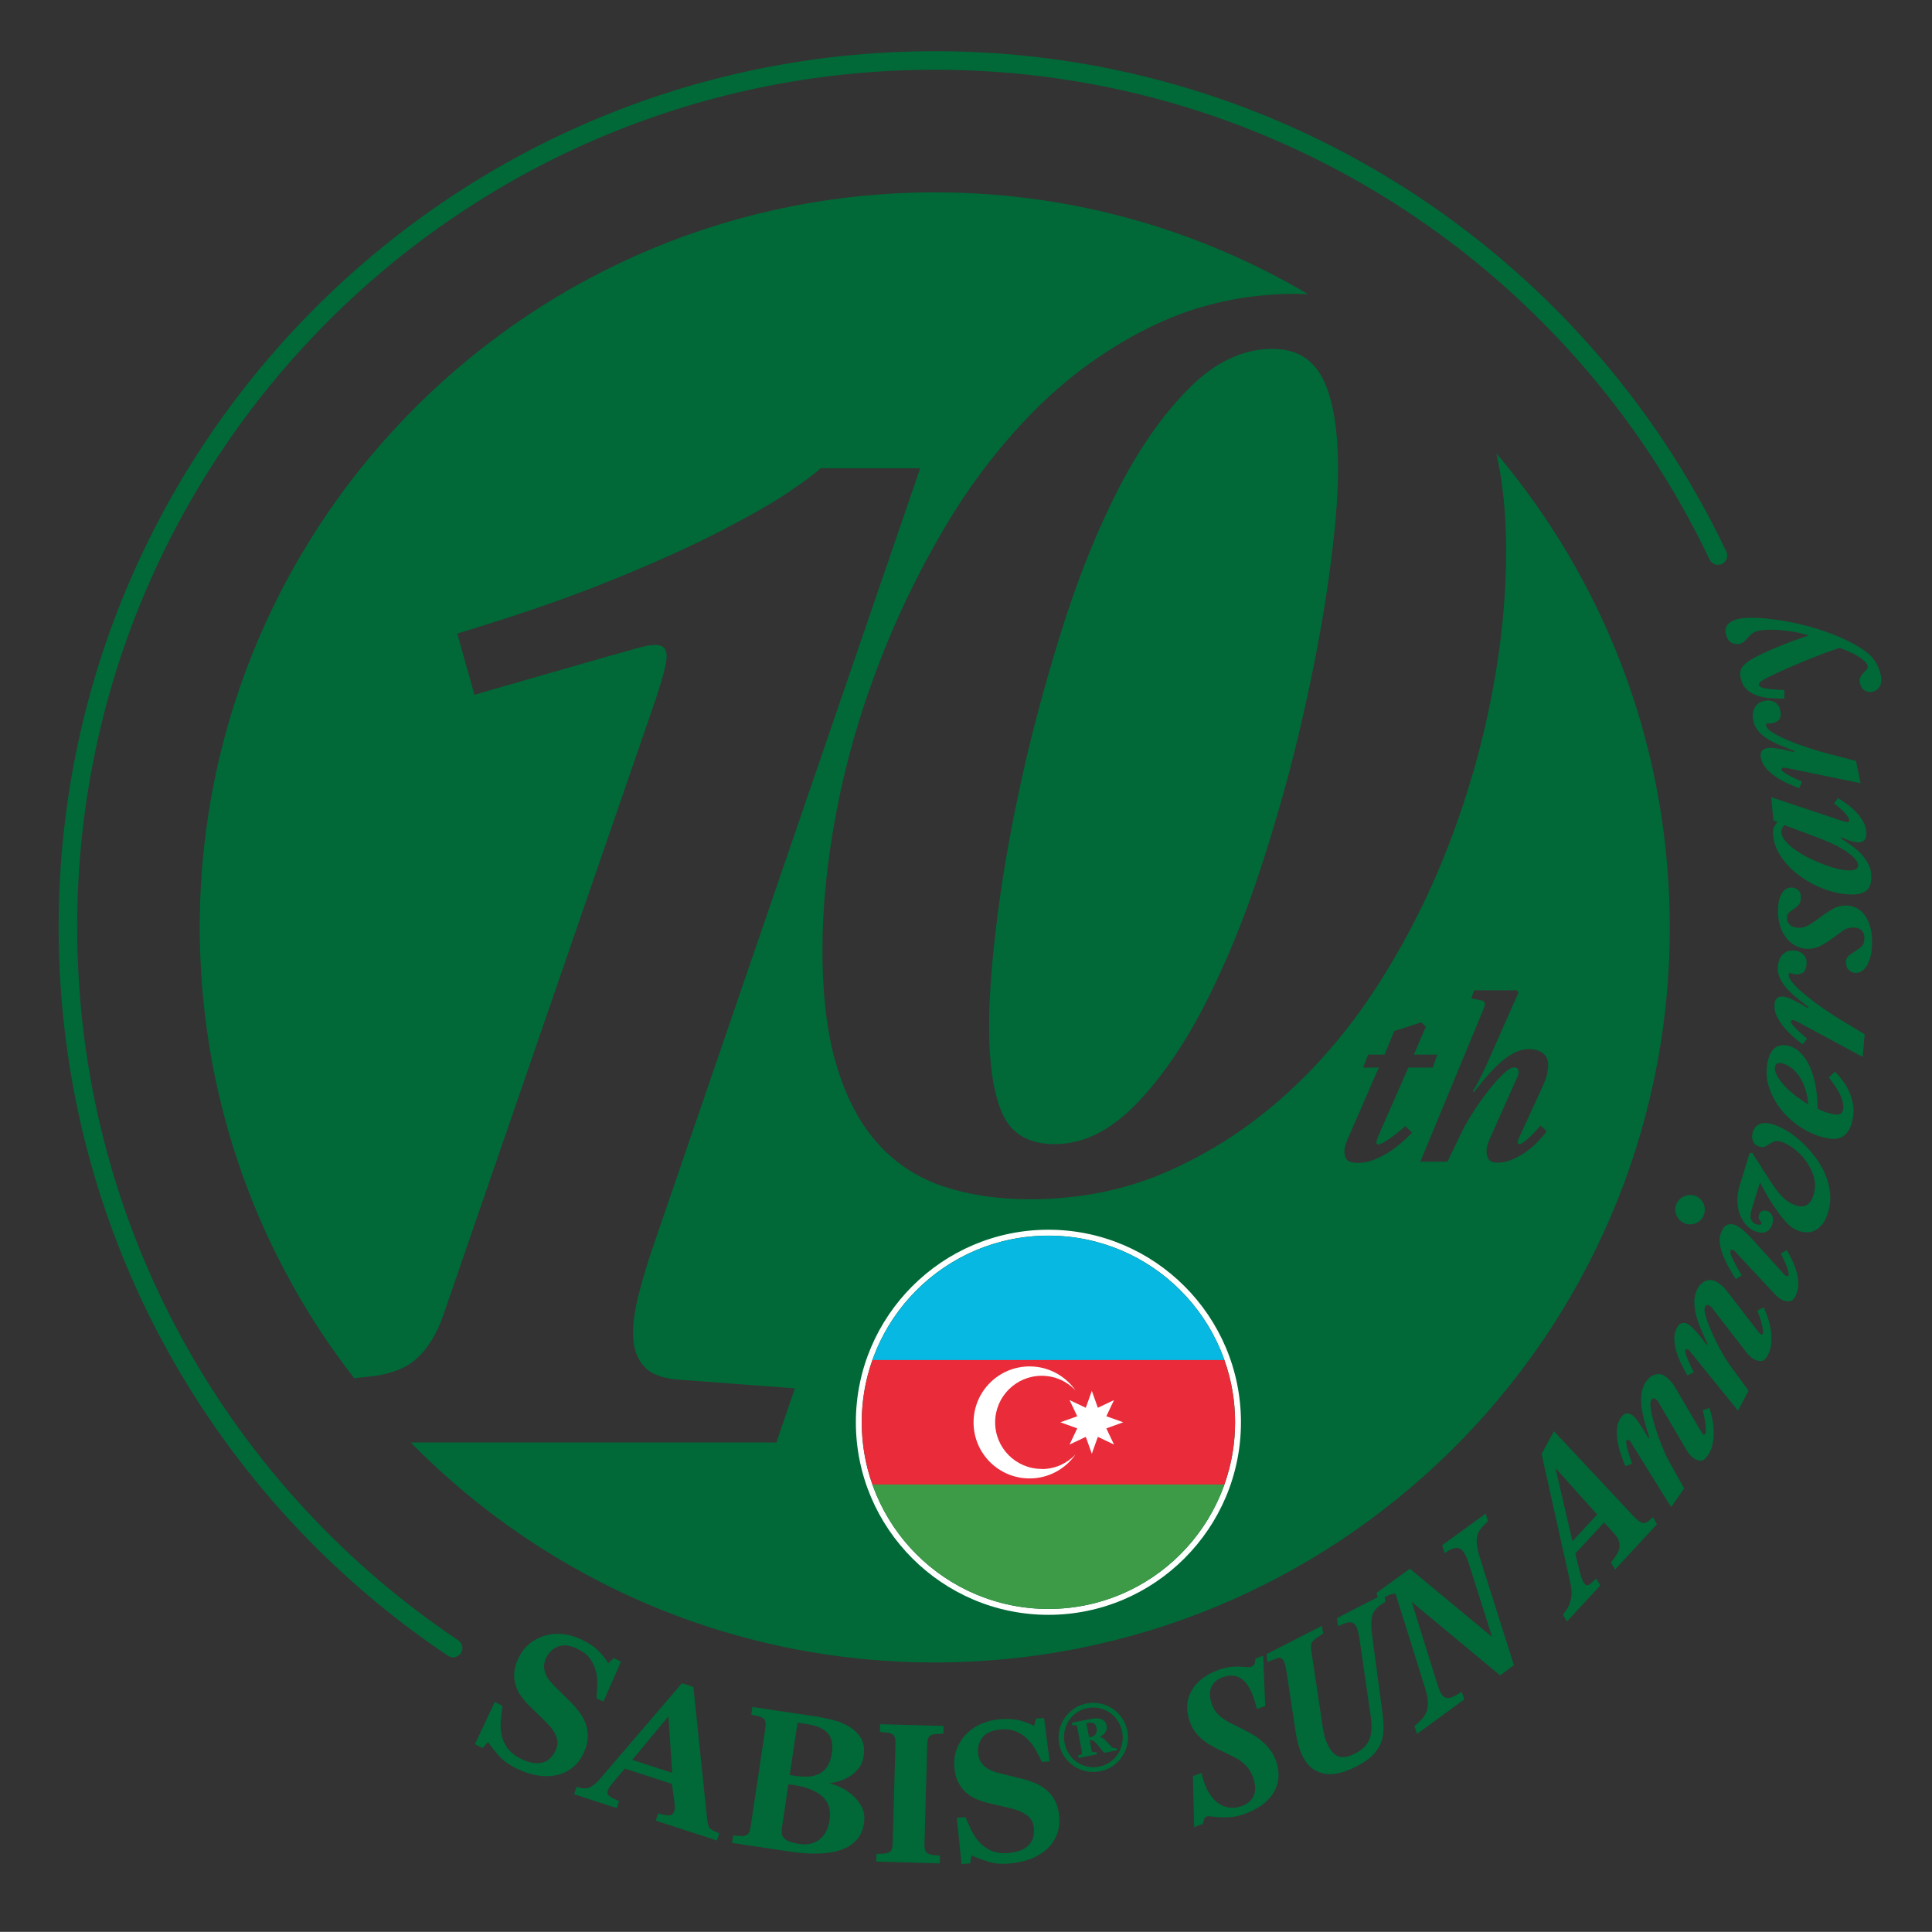 <?xml version="1.0" encoding="UTF-8"?>
<svg id="Layer_1" xmlns="http://www.w3.org/2000/svg" version="1.1" viewBox="0 0 282.15 282.13">
  <rect x="0" y="0" width="282.15" height="282.13" fill="#333333" stroke="none"/>
  <!-- Generator: Adobe Illustrator 29.0.1, SVG Export Plug-In . SVG Version: 2.1.0 Build 192)  -->
  <defs>
    <style>
      .st0 {
        fill: #fff;
      }

      .st1 {
        fill: none;
        stroke: #006937;
        stroke-linecap: round;
        stroke-linejoin: round;
        stroke-width: 2.71px;
      }

      .st2 {
        fill: #006937;
      }

      .st3 {
        fill: #ea2b39;
      }

      .st4 {
        fill: #3d9a46;
      }

      .st5 {
        fill: #06b8e2;
      }
    </style>
  </defs>
  <g>
    <path class="st2" d="M173.87,56.5c-3.77,3.71-7.19,8.5-10.26,14.37-3.06,5.88-5.77,12.49-8.14,19.84-2.35,7.35-4.38,14.69-6.04,22.04-1.65,7.35-2.9,14.28-3.73,20.8-.84,6.51-1.25,11.95-1.25,16.29,0,5.75.67,10.06,2.01,12.94,1.34,2.87,3.85,4.31,7.56,4.31,4.09,0,7.98-1.89,11.7-5.65,3.7-3.77,7.08-8.62,10.15-14.57,3.06-5.94,5.82-12.62,8.23-20.03,2.43-7.41,4.48-14.76,6.13-22.04,1.67-7.28,2.95-14.11,3.84-20.5.89-6.39,1.34-11.63,1.34-15.71,0-5.88-.73-10.29-2.2-13.23-1.47-2.94-3.93-4.41-7.38-4.41-4.21,0-8.22,1.85-11.98,5.55Z"/>
    <path class="st2" d="M218.52,66.17c.94,4.12,1.44,8.86,1.44,14.28,0,6.78-.7,13.8-2.11,21.09-1.4,7.28-3.45,14.43-6.13,21.46-2.68,7.03-6,13.7-9.97,20.03-3.96,6.32-8.53,11.85-13.71,16.58-5.18,4.73-10.89,8.5-17.16,11.31-6.25,2.81-13.08,4.22-20.49,4.22-4.6,0-8.76-.61-12.46-1.82-3.71-1.22-6.88-3.22-9.48-6.04-2.62-2.81-4.68-6.54-6.14-11.21-1.47-4.66-2.2-10.44-2.2-17.34,0-6.25.67-12.94,2.01-20.03,1.34-7.09,3.35-14.18,6.04-21.27,2.68-7.09,5.97-13.92,9.87-20.5,3.9-6.58,8.41-12.39,13.51-17.44,5.12-5.05,10.84-9.07,17.16-12.07,6.33-3,13.19-4.51,20.6-4.51.6,0,1.17.05,1.76.07-16.52-9.76-35.85-15.23-56.44-14.87-59.28,1.05-106.48,49.95-105.43,109.23.43,24.12,8.78,46.25,22.53,63.93l1.76-.18c3.19-.28,5.62-1.14,7.28-2.6,1.66-1.46,2.98-3.57,3.95-6.34l30.99-89.86c1.11-3.33,1.66-5.48,1.66-6.45,0-1.11-.56-1.66-1.66-1.66-.7,0-1.63.18-2.81.52-1.18.35-2.53.73-4.06,1.14l-19.55,5.62-2.5-8.94c8.74-2.63,16.26-5.23,22.57-7.8,6.31-2.56,11.61-4.96,15.91-7.18,4.3-2.22,7.63-4.12,9.98-5.72,2.36-1.59,3.88-2.74,4.58-3.43h14.56l-38.69,112.74c-.97,2.78-1.77,5.38-2.39,7.8-.63,2.43-.91,4.54-.83,6.34.07,1.8.62,3.26,1.67,4.37,1.04,1.11,2.81,1.73,5.3,1.87l16.64,1.25-2.7,7.9h-53.41c19.92,20.27,47.78,32.65,78.44,32.11,59.28-1.05,106.48-49.95,105.43-109.23-.45-25.71-9.92-49.14-25.32-67.35ZM204.79,166.77c-.57.51-1.2.99-1.89,1.44-.69.45-1.43.83-2.22,1.15-.78.32-1.59.47-2.41.47-.78,0-1.29-.15-1.55-.46-.26-.3-.38-.7-.38-1.18s.13-1.02.4-1.67l4.62-10.61h-2.29l.73-1.89h2.4l1.42-3.45,3.96-1.27.65.65-1.75,4.07h3.42l-.66,1.89h-3.56l-4.44,10.1c-.31.75-.3,1.13.04,1.13.17,0,.42-.1.76-.29.34-.19.69-.42,1.07-.69.37-.27.76-.56,1.15-.87.38-.31.71-.59.98-.84l.98.98c-.39.39-.87.84-1.44,1.34ZM221.85,167.1c.14,0,.36-.09.63-.29.28-.19.57-.43.87-.71.3-.28.6-.57.89-.89.29-.31.53-.59.73-.83l.91.83c-.39.51-.84,1.03-1.36,1.58-.52.54-1.1,1.04-1.73,1.47-.63.44-1.28.8-1.98,1.09-.69.29-1.4.44-2.12.44-.68,0-1.11-.18-1.31-.53-.19-.35-.29-.71-.29-1.07,0-.39.06-.76.18-1.11.12-.35.28-.73.47-1.15l3.82-8.58c.19-.41.26-.76.18-1.04-.07-.28-.29-.42-.66-.42s-.88.32-1.54.94c-.67.63-1.36,1.41-2.09,2.33-.73.92-1.43,1.91-2.12,2.96-.69,1.05-1.25,1.99-1.66,2.81l-2.29,4.73h-3.96l9.3-22.46c.12-.34.15-.59.09-.76-.06-.17-.18-.28-.38-.33l-1.56-.29.4-1.2h6.28l.18.4-4.69,10.61c-.27.56-.56,1.18-.89,1.86-.33.68-.68,1.3-1.07,1.85l.18.14c.51-.65,1.07-1.34,1.69-2.07.62-.73,1.26-1.4,1.92-2.02.67-.62,1.37-1.14,2.11-1.55.74-.41,1.5-.62,2.27-.62.92,0,1.62.21,2.11.62.49.41.73.93.73,1.56,0,.46-.05.93-.14,1.4-.09.47-.29,1.03-.58,1.69l-3.59,7.81c-.22.51-.19.76.07.76Z"/>
  </g>
  <g>
    <path class="st2" d="M69.37,254.69l2.88-6.13,1.15.57c-.11.66-.19,1.35-.26,2.07-.07.72-.04,1.43.1,2.12.14.69.42,1.34.85,1.95s1.1,1.14,2.01,1.6c.75.37,1.41.58,1.98.62.57.04,1.05-.02,1.44-.18.39-.16.71-.39.97-.68.26-.29.45-.58.58-.84s.23-.55.3-.83c.07-.29.06-.61-.02-.97-.08-.36-.25-.76-.52-1.19s-.69-.93-1.27-1.48l-2.22-2.17c-.42-.41-.81-.86-1.18-1.35-.37-.49-.64-1.03-.83-1.61-.19-.58-.26-1.21-.23-1.89.04-.68.25-1.41.64-2.2.46-.93,1.05-1.66,1.78-2.2.72-.54,1.51-.91,2.35-1.11.84-.2,1.71-.24,2.6-.11.89.13,1.75.4,2.56.81,1.12.56,1.98,1.16,2.57,1.81.59.65,1,1.19,1.23,1.61l.79-.78,1.07.53-2.57,5.85-1.02-.5c.06-.57.1-1.19.13-1.87.02-.68-.04-1.34-.19-2-.15-.65-.43-1.27-.83-1.85-.4-.58-1-1.06-1.81-1.46-1.11-.55-2.05-.68-2.84-.39-.79.29-1.38.83-1.78,1.63-.31.62-.4,1.26-.25,1.92.14.66.59,1.38,1.36,2.16l2.48,2.46c.45.44.87.93,1.26,1.46.39.53.7,1.1.93,1.73.22.62.32,1.3.28,2.02-.04.73-.27,1.52-.69,2.37-.43.86-.98,1.54-1.67,2.05-.69.51-1.46.86-2.33,1.03-.86.17-1.78.17-2.76,0-.98-.18-1.99-.52-3.02-1.03-1.09-.54-1.94-1.16-2.55-1.87-.62-.71-1.13-1.36-1.54-1.96l-.8.87-1.1-.54Z"/>
    <path class="st2" d="M83.85,262.01l.34-1.05.73.17c.51.1.98.04,1.4-.2s.84-.6,1.24-1.07l12.03-14.04,1.67.54,1.99,19.1c.05.54.14.96.26,1.26.12.3.42.55.9.75l.63.27-.34,1.05-8.94-2.9.34-1.05.64.15c.43.1.79.14,1.09.12s.51-.22.63-.59c.07-.21.1-.42.08-.65-.01-.22-.03-.46-.05-.72l-.37-2.63-6.87-2.23-1.67,1.97c-.17.2-.33.4-.48.6-.15.2-.25.4-.32.59-.1.32-.07.57.1.75.17.18.42.35.75.49l.78.32-.34,1.05-6.25-2.03ZM92.32,257.01l5.85,1.9-.55-8.25-5.29,6.35Z"/>
    <path class="st2" d="M106.91,269.16l.17-1.12.95.08c.52.04.89-.03,1.12-.21.23-.18.39-.57.48-1.18l2.14-14.32c.09-.61.05-1.03-.11-1.27-.17-.24-.5-.41-1.01-.53l-.94-.2.17-1.12,9.33,1.39c.71.11,1.5.27,2.37.49.87.22,1.67.54,2.39.96.72.42,1.3.98,1.74,1.68.44.7.58,1.58.42,2.64-.12.79-.4,1.43-.85,1.94s-.94.91-1.48,1.2-1.06.5-1.57.62c-.51.12-.89.2-1.13.22.28.04.72.19,1.34.44.62.25,1.23.62,1.83,1.1s1.11,1.08,1.51,1.78.54,1.54.4,2.5c-.15.98-.5,1.8-1.07,2.44-.57.64-1.31,1.12-2.24,1.45-.92.33-2.02.51-3.28.55-1.26.04-2.66-.05-4.2-.28l-8.47-1.27ZM114.23,266.63c-.05.35-.08.68-.07.97,0,.29.09.55.26.76.17.22.43.4.78.55.35.15.85.28,1.5.38,1.18.18,2.17-.03,2.96-.63.79-.6,1.29-1.55,1.49-2.87.22-1.48-.14-2.63-1.08-3.45-.94-.83-2.31-1.37-4.1-1.64l-.83-.12-.9,6.05ZM115.34,259.23l.74.11c.71.11,1.36.14,1.96.11.6-.03,1.14-.17,1.61-.41s.88-.6,1.19-1.09c.31-.49.53-1.13.65-1.94.19-1.24-.01-2.2-.6-2.88-.58-.68-1.61-1.13-3.09-1.35l-1.33-.2-1.14,7.65Z"/>
    <path class="st2" d="M127.97,271.87l.03-1.13.96-.03c.52-.03.88-.14,1.08-.34.2-.2.32-.61.33-1.23l.4-14.47c.02-.62-.07-1.03-.26-1.25-.19-.21-.55-.35-1.06-.4l-.95-.09.03-1.13,9.28.26-.03,1.13-.96.03c-.52.03-.88.14-1.08.34-.21.2-.32.61-.33,1.23l-.4,14.47c-.02.62.07,1.03.26,1.25.19.21.55.35,1.06.4l.95.09-.03,1.13-9.28-.26Z"/>
    <path class="st2" d="M140.42,272.21l-.69-6.74,1.28-.1c.25.62.53,1.26.84,1.91s.7,1.24,1.18,1.76c.47.52,1.05.93,1.73,1.24.68.3,1.53.42,2.54.33.83-.07,1.5-.23,2.01-.49.51-.26.89-.56,1.14-.9.25-.34.41-.7.48-1.09s.09-.73.07-1.02c-.02-.3-.08-.59-.17-.87-.09-.28-.26-.56-.52-.83-.25-.27-.61-.52-1.06-.75-.46-.23-1.07-.44-1.85-.62l-3.02-.71c-.57-.13-1.14-.32-1.71-.55-.57-.23-1.08-.55-1.54-.95s-.85-.91-1.17-1.51c-.32-.6-.51-1.34-.58-2.21-.08-1.03.05-1.96.39-2.8.34-.84.82-1.56,1.44-2.17.62-.61,1.34-1.09,2.18-1.43.83-.35,1.7-.56,2.61-.63,1.25-.1,2.29-.02,3.13.23.84.25,1.47.5,1.89.75l.27-1.07,1.19-.1.81,6.34-1.13.09c-.24-.52-.53-1.08-.85-1.67s-.72-1.13-1.19-1.61-1.02-.87-1.67-1.15c-.64-.29-1.41-.4-2.3-.32-1.23.1-2.11.47-2.63,1.12-.53.65-.75,1.42-.68,2.32.06.69.31,1.29.77,1.78.46.49,1.22.88,2.28,1.15l3.39.84c.61.15,1.22.35,1.83.6.61.25,1.17.58,1.68,1,.51.42.94.95,1.28,1.59.34.64.55,1.44.63,2.39s-.05,1.83-.37,2.62c-.33.79-.81,1.49-1.46,2.08-.65.59-1.44,1.06-2.37,1.42-.93.35-1.97.58-3.12.67-1.21.1-2.26,0-3.15-.29-.89-.29-1.67-.58-2.33-.89l-.24,1.16-1.22.1Z"/>
    <path class="st2" d="M158.62,258.67c-.65-.14-1.25-.39-1.79-.75-.54-.36-.99-.81-1.37-1.36s-.63-1.16-.77-1.85c-.13-.69-.13-1.36.02-2.01.14-.66.4-1.25.76-1.79.36-.54.82-.99,1.37-1.37.55-.38,1.17-.63,1.86-.77s1.36-.13,2.01.02c.66.14,1.25.4,1.79.76.54.36.99.82,1.37,1.37.38.55.63,1.17.77,1.86.13.69.13,1.35-.02,2-.15.65-.4,1.24-.76,1.77-.36.54-.82.99-1.37,1.37-.55.37-1.18.63-1.86.76-.69.13-1.36.13-2.01,0ZM157.27,257.34c.46.31.96.53,1.52.65.55.12,1.12.13,1.72.01.58-.11,1.11-.33,1.58-.66.47-.32.86-.71,1.16-1.17.3-.46.52-.97.63-1.53.11-.56.11-1.14,0-1.73-.11-.59-.33-1.12-.65-1.6s-.7-.88-1.16-1.19-.96-.54-1.52-.66c-.56-.12-1.13-.13-1.71-.02-.59.12-1.12.34-1.59.66-.46.32-.85.72-1.15,1.18s-.51.98-.63,1.54c-.11.56-.11,1.14,0,1.72.12.59.33,1.13.65,1.61.32.48.7.87,1.15,1.18ZM157.51,256.72l-.07-.36.3-.07c.14-.04.23-.09.26-.17.03-.07.03-.19,0-.34l-.67-3.46c-.03-.16-.07-.26-.13-.32s-.16-.07-.3-.06l-.3.04-.08-.4,2.91-.57c.22-.04.45-.07.68-.07s.45.03.66.1c.21.07.39.18.54.34.15.16.26.38.31.66.05.24.03.45-.04.64-.07.18-.17.34-.29.48-.12.13-.25.24-.38.32-.14.08-.24.15-.32.19.12.02.22.04.31.08.09.04.18.1.28.18s.21.18.33.31.26.28.43.46l.31.33c.12.12.24.2.35.25.12.04.28.05.48.02l.06.32-1.9.37-.9-1.11c-.08-.09-.16-.18-.24-.28-.09-.1-.18-.18-.27-.26s-.2-.13-.32-.17c-.12-.04-.24-.04-.38-.02l.26,1.36c.03.16.07.26.12.32.05.06.15.08.3.06l.3-.04.07.36-2.68.52ZM159.05,253.72l.27-.05c.13-.03.25-.07.37-.13.12-.06.21-.14.29-.25s.14-.23.17-.38c.03-.15.03-.32,0-.53-.07-.34-.2-.57-.41-.69s-.5-.14-.9-.07l-.19.04.4,2.06Z"/>
    <path class="st2" d="M174.25,259.37l1.24-.44c.04.24.1.48.17.73.07.25.15.53.26.83.2.56.47,1.1.8,1.6.34.5.73.92,1.18,1.24.45.33.97.54,1.54.64.57.1,1.19.04,1.85-.19.92-.33,1.53-.85,1.82-1.56.29-.72.25-1.61-.13-2.68-.17-.49-.4-.91-.67-1.27-.27-.36-.58-.67-.91-.93-.34-.26-.69-.49-1.07-.68-.38-.19-.75-.38-1.13-.56-.56-.27-1.12-.54-1.67-.82s-1.07-.59-1.55-.94-.92-.75-1.3-1.22-.69-1.02-.92-1.65c-.6-1.69-.51-3.21.26-4.57.77-1.36,2.11-2.38,4-3.05.64-.23,1.21-.36,1.71-.41.5-.05.95-.07,1.34-.05.4.02.73.04,1.01.07.27.03.5.01.69-.06.38-.13.56-.53.56-1.18l1.15-.41.29,7.34-1.21.43c-.14-.58-.31-1.15-.5-1.69-.2-.56-.43-1.07-.7-1.53-.27-.45-.58-.82-.95-1.11-.36-.28-.78-.46-1.25-.52-.47-.07-1.01,0-1.63.23-.79.28-1.33.76-1.63,1.43s-.27,1.52.09,2.53c.15.43.36.81.63,1.14.26.33.57.62.93.88.35.25.74.49,1.17.71s.88.44,1.36.67c.57.29,1.12.58,1.66.88.54.3,1.04.65,1.51,1.05.47.39.88.83,1.24,1.3.36.47.64,1,.85,1.58.29.83.42,1.62.37,2.39s-.26,1.49-.64,2.16c-.38.67-.94,1.29-1.66,1.84-.72.55-1.61,1.01-2.66,1.39-.73.26-1.4.41-2.01.46-.61.05-1.14.06-1.61.03-.46-.03-.85-.07-1.17-.12s-.56-.06-.73,0-.29.19-.37.4c-.08.21-.14.44-.2.69l-1.27.45-.17-7.45Z"/>
    <path class="st2" d="M187.87,244.07c-.1-.68-.24-1.19-.4-1.5-.22-.42-.54-.56-.98-.4l-1.42.56-.12-1.15,8.11-4.15.17,1.12-1.11.77c-.33.23-.53.48-.6.73-.07.25-.08.58-.02,1l1.65,11.03c.06.46.16.95.29,1.46s.33,1.01.59,1.51c.42.81.94,1.31,1.56,1.48s1.39.03,2.29-.44c1.13-.58,1.85-1.3,2.15-2.16.3-.86.34-1.99.13-3.41l-1.61-11.14c-.05-.31-.11-.65-.2-1.01-.08-.36-.17-.63-.26-.8-.21-.41-.51-.62-.9-.65-.39-.02-.99.17-1.78.58l-.17-1.19,6.91-3.54.18,1.15c-.44.27-.82.53-1.12.79s-.53.56-.69.92-.23.81-.25,1.35.03,1.22.14,2.04l1.49,11.17c.12.88.16,1.69.15,2.42-.02.73-.16,1.42-.43,2.05s-.68,1.22-1.24,1.76c-.56.54-1.32,1.06-2.28,1.55-.78.4-1.55.7-2.3.91-.76.21-1.47.27-2.15.19-.68-.08-1.31-.32-1.89-.72-.59-.4-1.1-1.03-1.53-1.88-.24-.46-.44-1.02-.62-1.68s-.32-1.35-.43-2.08l-1.31-8.65Z"/>
    <path class="st2" d="M206.53,252.09c.44-.34.81-.69,1.13-1.04.31-.35.54-.73.69-1.15.15-.42.21-.91.17-1.47-.04-.56-.18-1.23-.43-2.01l-4.3-13.71c-.36.04-.75.15-1.16.33-.41.18-.83.41-1.26.7l-.36-1.1,4.88-3.55,12.02,9.97-3.37-10.61c-.1-.34-.23-.68-.37-1.02-.15-.34-.29-.6-.43-.79-.28-.39-.63-.58-1.05-.58s-1,.25-1.73.76l-.35-1.15,6.35-4.62.36,1.1c-.43.39-.78.75-1.04,1.07-.27.33-.45.69-.54,1.08-.1.39-.11.84-.04,1.36s.21,1.15.44,1.9l4.96,15.63-2.03,1.48-12.91-10.73,3.71,11.89c.18.58.36,1.05.54,1.4.18.35.4.58.66.68.26.1.58.09.96-.05.38-.14.85-.41,1.43-.8l.38,1.13-6.9,5.03-.36-1.1Z"/>
    <path class="st2" d="M228.26,235.76l.48-.61c.32-.43.55-.99.69-1.66s.11-1.42-.08-2.25l-4.22-18.91,1.81-3.32,11.55,12.35c.54.58.99.93,1.33,1.03.34.1.7-.03,1.08-.38l.49-.44.59,1.03-6.12,6.62-.59-1.03.38-.5c.24-.32.44-.63.6-.93.16-.3.25-.6.27-.91s-.03-.62-.15-.93c-.12-.32-.36-.66-.7-1.03l-1.41-1.55-4.2,4.54.68,2.78c.18.74.4,1.28.65,1.62.25.34.6.31,1.03-.1l.69-.66.59,1.03-4.87,5.26-.59-1.03ZM233.25,221.18l-6.09-6.78,2.48,10.68,3.61-3.9Z"/>
    <path class="st2" d="M238.22,210.7c-.16-.26-.3-.4-.42-.42-.12-.02-.21,0-.26.09-.06.08-.06.26-.02.53s.11.57.2.91c.09.33.2.67.32,1.03.12.35.22.65.31.91l-.98.37c-.23-.54-.45-1.14-.67-1.78s-.38-1.28-.48-1.92c-.1-.64-.12-1.25-.07-1.83s.25-1.11.58-1.58c.47-.67,1.03-.77,1.68-.32.16.11.34.29.52.53.19.24.38.51.58.81.2.3.41.62.61.97s.4.69.59,1.01l.16-.07c-.2-.62-.4-1.3-.62-2.03-.21-.73-.38-1.47-.49-2.2-.11-.73-.12-1.44-.04-2.12s.31-1.3.68-1.84c.37-.52.81-.86,1.32-1.01.52-.15,1.01-.06,1.48.27.55.39,1.04.93,1.45,1.63l3.81,6.48c.26.4.45.5.59.3.06-.08.08-.25.08-.51,0-.26-.02-.56-.06-.9s-.1-.7-.17-1.06c-.07-.37-.15-.7-.23-1l.99-.33c.13.43.26.94.39,1.53.12.59.2,1.19.22,1.83.02.63-.03,1.26-.16,1.89-.12.63-.37,1.21-.73,1.73-.35.51-.7.75-1.05.72-.35-.02-.68-.14-.99-.36-.2-.14-.38-.31-.56-.52-.18-.21-.36-.48-.55-.8l-4.08-6.93c-.14-.22-.3-.37-.48-.46-.18-.09-.35-.02-.51.21-.12.16-.16.44-.13.84s.1.86.23,1.4c.12.54.28,1.11.47,1.73.19.62.4,1.23.63,1.84s.46,1.18.69,1.72c.23.54.45.99.66,1.35l2.24,4.04-1.9,2.72-5.83-9.38Z"/>
    <path class="st2" d="M246.85,197.39c-.19-.24-.35-.36-.47-.36-.12,0-.2.03-.25.12-.05.09-.03.26.04.53.08.26.18.56.32.87.13.32.29.65.45.98.16.33.3.62.42.86l-.93.49c-.29-.51-.59-1.07-.89-1.68-.3-.61-.54-1.22-.72-1.84-.18-.62-.28-1.23-.3-1.81-.02-.58.11-1.13.38-1.64.38-.72.92-.9,1.63-.53.18.09.37.25.58.46s.44.46.68.73c.24.27.48.57.73.89.25.32.48.63.71.93l.15-.09c-.27-.59-.56-1.24-.87-1.94-.31-.7-.56-1.41-.76-2.12-.2-.71-.3-1.41-.31-2.1s.14-1.33.45-1.91c.3-.56.69-.95,1.19-1.16.5-.21,1-.18,1.51.08.6.32,1.15.79,1.64,1.44l4.59,5.96c.3.36.51.44.62.23.05-.09.05-.26.02-.51-.03-.25-.09-.55-.17-.88-.08-.34-.18-.68-.3-1.04-.12-.35-.24-.67-.35-.96l.94-.45c.19.41.38.9.58,1.47.2.57.35,1.16.44,1.79.1.62.13,1.26.08,1.9-.04.64-.21,1.24-.51,1.81-.29.55-.61.83-.95.85-.35.02-.69-.06-1.02-.23-.21-.11-.42-.26-.62-.45-.21-.19-.42-.43-.65-.73l-4.92-6.36c-.17-.2-.34-.33-.53-.4-.19-.07-.35.02-.48.27-.09.18-.1.46-.02.85.08.39.21.84.4,1.36.19.52.42,1.07.68,1.66.26.59.55,1.17.85,1.75.3.58.61,1.12.9,1.62.3.5.57.92.82,1.26l2.73,3.73-1.54,2.93-6.95-8.58Z"/>
    <path class="st2" d="M246.03,178.65c-.55-.23-.95-.61-1.19-1.16-.24-.55-.25-1.09-.03-1.62.23-.55.62-.95,1.18-1.18s1.11-.24,1.67-.01c.54.22.91.6,1.14,1.16.23.55.22,1.11,0,1.66-.22.54-.6.92-1.15,1.14s-1.08.23-1.62.02ZM253.44,182.84c-.21-.22-.38-.33-.49-.33-.12,0-.2.05-.24.16-.04.11-.02.3.08.58.1.28.24.59.41.93.17.34.37.7.58,1.07.21.38.41.71.59,1l-.87.55c-.34-.53-.68-1.09-1.02-1.69-.34-.6-.62-1.2-.86-1.8-.24-.6-.39-1.19-.46-1.77-.07-.58,0-1.11.21-1.61.24-.59.55-.95.92-1.07.37-.13.75-.11,1.11.04.37.15.78.42,1.22.8.44.39.92.87,1.44,1.44l4.49,4.96c.16.17.3.27.42.28.11.01.19-.03.22-.12.05-.11.04-.28-.01-.52-.05-.24-.14-.5-.25-.8-.12-.29-.25-.6-.4-.92-.15-.32-.3-.63-.46-.93l.86-.52c.21.34.44.76.69,1.27.26.5.48,1.04.66,1.61.19.57.3,1.16.34,1.78.04.62-.06,1.22-.3,1.81-.24.59-.54.92-.88.98s-.7.02-1.05-.12c-.22-.09-.44-.22-.66-.4-.22-.17-.45-.4-.71-.68l-5.58-5.99Z"/>
    <path class="st2" d="M255.78,176.78c-.19.61-.19,1.08,0,1.4.18.33.41.53.67.61.21.06.38.09.53.07.14-.02.23-.08.26-.17.02-.08,0-.15-.04-.22-.05-.07-.11-.15-.18-.24-.07-.09-.12-.2-.16-.33-.04-.13-.04-.29.02-.48.08-.27.23-.45.45-.55s.47-.11.75-.02c.32.1.57.32.73.66s.17.78,0,1.31c-.15.5-.42.84-.82,1.04s-.86.22-1.39.06-1.01-.45-1.44-.86c-.42-.41-.76-.92-1.01-1.53s-.39-1.29-.42-2.03c-.03-.75.08-1.54.34-2.38l1.43-4.68.38-.1c.22.36.43.69.63.99s.4.61.59.92c.2.31.41.65.64,1.01s.51.78.82,1.25c.7,1.11,1.34,1.93,1.92,2.46.58.53,1.2.9,1.86,1.1.23.07.46.11.7.11.24,0,.47-.05.7-.14.23-.1.44-.27.62-.51.19-.24.34-.57.47-.96.3-.97.31-1.89.04-2.77-.27-.87-.68-1.66-1.21-2.37-.53-.7-1.13-1.29-1.79-1.76-.66-.47-1.23-.78-1.73-.93-.42-.13-.76-.14-1.02-.04-.26.1-.49.22-.71.36-.21.14-.42.27-.63.38-.21.11-.49.12-.83.01-.46-.14-.77-.4-.94-.79-.17-.39-.18-.83-.03-1.32.11-.36.27-.64.48-.84.21-.2.44-.33.72-.41.27-.07.56-.09.86-.06.3.03.61.09.91.18.65.2,1.33.52,2.05.96s1.42.98,2.11,1.61c.69.64,1.33,1.35,1.94,2.14.6.79,1.1,1.63,1.48,2.51.38.89.63,1.81.73,2.77.1.96,0,1.91-.28,2.86-.22.72-.5,1.29-.83,1.71-.34.42-.69.72-1.06.91-.37.19-.75.29-1.14.29-.39,0-.74-.04-1.07-.14-.63-.19-1.18-.51-1.66-.96-.48-.45-.99-1.06-1.55-1.83-.23-.32-.44-.62-.63-.91-.18-.28-.37-.58-.57-.89s-.41-.67-.63-1.07-.49-.89-.82-1.47l-1.25,4.08Z"/>
    <path class="st2" d="M267.99,156.48c.39.42.76.87,1.13,1.35.36.48.68,1.02.94,1.61.26.59.45,1.21.56,1.87s.09,1.37-.06,2.13c-.12.64-.3,1.17-.54,1.57-.24.4-.52.71-.84.92-.32.21-.68.34-1.07.37-.39.04-.8.01-1.23-.07-1.27-.24-2.49-.72-3.65-1.44-1.16-.72-2.16-1.58-2.99-2.59-.83-1.01-1.45-2.11-1.86-3.32-.41-1.2-.5-2.41-.27-3.62.2-1.06.55-1.78,1.05-2.18.5-.4,1.12-.53,1.84-.39.68.13,1.3.46,1.85.97s1.01,1.19,1.4,2c.38.81.68,1.75.88,2.81s.31,2.21.32,3.45c.24.13.56.27.97.43.41.16.84.28,1.31.37.39.07.71.07.96-.01.25-.08.41-.31.48-.68.09-.49,0-1.1-.29-1.83-.29-.73-.89-1.68-1.8-2.85l.92-.86ZM264.07,161.29c-.07-.9-.23-1.71-.48-2.42s-.56-1.31-.92-1.82c-.36-.5-.76-.9-1.2-1.2-.44-.3-.88-.49-1.33-.57-.31-.06-.54-.04-.67.07-.13.11-.21.25-.25.42-.12.63.24,1.44,1.08,2.45.84,1.01,2.1,2.03,3.76,3.06Z"/>
    <path class="st2" d="M262.28,149.13c-.27-.14-.46-.2-.57-.16s-.17.11-.18.21c0,.1.07.26.24.47.17.22.38.44.63.69.25.24.51.49.79.73.28.25.52.46.72.63l-.67.81c-.47-.36-.96-.76-1.46-1.21s-.97-.92-1.37-1.43c-.4-.51-.73-1.02-.97-1.56-.24-.53-.34-1.08-.29-1.66.07-.81.51-1.18,1.3-1.11.2.02.43.08.7.18.27.1.56.24.88.39.31.16.64.34.99.54s.67.39,1,.58l.1-.14c-.6-.47-1.18-.93-1.74-1.38-.56-.45-1.05-.92-1.48-1.41-.43-.49-.75-.99-.99-1.51-.23-.52-.32-1.08-.27-1.67.07-.75.31-1.34.74-1.76.43-.42.99-.6,1.68-.54.55.05,1,.25,1.34.61.34.36.48.83.43,1.4-.06.63-.24,1.04-.54,1.23-.31.18-.64.26-.99.23-.28-.02-.52-.08-.73-.17-.21-.09-.33-.01-.35.22-.03.34.2.78.68,1.32.48.54,1.09,1.12,1.84,1.72.75.61,1.55,1.21,2.42,1.82s1.67,1.13,2.41,1.58l3.75,2.28-.29,3.3-9.72-5.24Z"/>
    <path class="st2" d="M271,142.09c-.36,0-.69-.14-.98-.41s-.45-.63-.44-1.09c0-.46.14-.8.42-1.03.28-.23.59-.44.93-.64.34-.2.65-.43.93-.7.28-.27.42-.66.42-1.18,0-.18-.02-.36-.07-.55-.05-.19-.13-.36-.25-.51-.12-.15-.28-.27-.48-.37-.2-.1-.46-.15-.78-.15-.62,0-1.12.14-1.51.41-.39.28-.84.62-1.36,1.01-.58.44-1.18.83-1.81,1.17-.63.35-1.29.52-1.99.52-.58,0-1.13-.13-1.66-.38-.53-.25-.99-.61-1.4-1.09-.41-.48-.73-1.06-.97-1.75-.24-.69-.35-1.46-.35-2.31,0-.32.03-.68.08-1.09.05-.41.15-.78.3-1.12s.36-.63.61-.86c.26-.24.59-.36.99-.36.3,0,.6.11.91.33.31.22.46.6.46,1.14,0,.48-.11.83-.32,1.06-.21.23-.44.43-.7.59-.26.17-.49.34-.7.52-.21.18-.31.45-.32.81,0,.42.15.76.46,1.03s.75.4,1.33.41c.52,0,1.04-.17,1.58-.5.54-.34,1.03-.67,1.46-1.01.6-.46,1.2-.86,1.81-1.22.61-.36,1.26-.53,1.96-.53.52,0,1.01.11,1.48.33.47.22.88.55,1.22,1,.35.45.62,1,.83,1.66s.31,1.41.31,2.27c0,1.43-.23,2.56-.67,3.37-.44.81-1.02,1.22-1.73,1.22Z"/>
    <path class="st2" d="M268.81,122.44c1.52.9,2.63,1.78,3.31,2.64.69.86,1.07,1.68,1.14,2.47.09.95-.04,1.68-.39,2.18s-.95.79-1.82.87c-.75.07-1.57.02-2.44-.14-.87-.16-1.75-.42-2.62-.78-.87-.36-1.72-.8-2.53-1.33-.82-.53-1.54-1.12-2.18-1.78-.64-.66-1.17-1.38-1.59-2.15-.42-.77-.67-1.58-.75-2.43-.05-.54,0-.93.13-1.2.14-.26.3-.51.5-.75l-.59-.25-.31-3.36,10.23,3.41c.43.14.74.21.92.22.18,0,.26-.1.24-.32-.02-.2-.18-.49-.5-.87-.31-.38-.89-.89-1.73-1.54l.59-.77c.4.24.83.53,1.29.86s.89.7,1.3,1.12c.41.42.75.88,1.04,1.36s.45.99.5,1.53c.04.48-.01.85-.17,1.12-.15.27-.44.43-.86.47-.3.03-.68-.03-1.16-.18-.47-.15-.97-.33-1.49-.54l-.08.13ZM260.6,120.49c-.15.15-.26.32-.35.5-.08.18-.11.38-.09.62.04.42.25.85.64,1.29.39.44.89.88,1.5,1.3.61.42,1.28.82,2.03,1.18s1.49.68,2.23.95c.74.27,1.45.48,2.12.62.67.14,1.24.19,1.69.15.69-.06,1.02-.32.98-.78-.03-.38-.26-.76-.67-1.15-.42-.39-.92-.77-1.53-1.13-.6-.36-1.26-.7-1.98-1.02-.72-.31-1.41-.59-2.07-.83l-4.5-1.69Z"/>
    <path class="st2" d="M260.87,112.16c-.3-.06-.49-.06-.59.01-.1.07-.14.16-.12.25.02.1.14.22.37.38.23.16.49.32.8.48.31.16.63.32.97.47.34.15.63.29.87.4l-.41.97c-.55-.21-1.13-.46-1.75-.74-.62-.28-1.19-.6-1.72-.97-.53-.37-.99-.77-1.38-1.21s-.63-.94-.75-1.51c-.16-.8.14-1.28.92-1.44.19-.04.44-.05.73-.03.29.02.61.06.96.12s.71.14,1.1.23.76.18,1.12.27l.06-.16c-.71-.28-1.39-.56-2.06-.83-.67-.27-1.27-.58-1.82-.92-.55-.34-1.01-.73-1.38-1.16-.37-.43-.62-.94-.74-1.52-.15-.74-.08-1.37.21-1.9s.77-.86,1.46-1c.55-.11,1.03-.04,1.46.2.43.25.7.65.81,1.22.13.62.07,1.07-.17,1.33-.24.26-.54.43-.89.5-.27.06-.52.07-.75.05s-.32.08-.27.31c.07.33.41.69,1.03,1.07.62.38,1.37.75,2.26,1.12.89.37,1.83.72,2.84,1.05,1,.33,1.92.61,2.76.82l4.25,1.11.67,3.25-10.82-2.23Z"/>
    <path class="st2" d="M260.57,102.03c-.69,0-1.38-.04-2.05-.08-.67-.04-1.29-.16-1.85-.35-.56-.19-1.05-.45-1.46-.8-.41-.35-.72-.82-.9-1.4-.26-.81-.23-1.46.1-1.93.33-.47.87-.91,1.62-1.32.53-.29,1.15-.6,1.84-.92.69-.32,1.41-.62,2.15-.92.74-.3,1.47-.58,2.19-.84s1.36-.48,1.93-.67c-.61-.2-1.28-.37-2.02-.5s-1.47-.22-2.17-.28-1.36-.07-1.97-.04c-.61.03-1.08.1-1.42.21-.3.1-.56.23-.76.4s-.39.35-.55.54c-.16.19-.32.36-.49.52-.17.16-.37.27-.59.35-.38.12-.77.09-1.19-.09-.41-.18-.71-.55-.88-1.1-.11-.34-.14-.65-.09-.91.05-.27.15-.49.29-.67.14-.18.32-.33.53-.45.21-.12.43-.22.66-.29.46-.15,1.06-.23,1.83-.26.76-.03,1.63,0,2.58.1s1.98.23,3.07.43,2.18.45,3.28.75c1.1.31,2.19.66,3.27,1.07,1.08.41,2.08.86,2.99,1.36.46.25.89.5,1.31.76.41.25.79.54,1.13.84.34.31.64.66.9,1.06s.48.86.65,1.39c.18.55.26,1,.25,1.36-.01.36-.08.65-.21.88s-.28.4-.46.52c-.18.12-.36.21-.53.26-.36.12-.72.08-1.09-.09-.37-.17-.63-.49-.77-.94-.13-.42-.14-.76-.03-1.02.11-.27.27-.49.46-.68s.36-.36.51-.52c.15-.16.18-.36.11-.58-.07-.21-.23-.43-.5-.67-.27-.24-.59-.47-.98-.71-.39-.23-.81-.45-1.26-.65-.45-.2-.9-.38-1.34-.53-.8.25-1.69.57-2.69.95-1,.38-1.99.78-2.97,1.19-.99.41-1.91.81-2.78,1.2-.87.39-1.59.73-2.16,1.02-.57.31-.92.53-1.05.68s-.18.29-.13.42.18.24.42.32c.24.08.52.15.86.19.34.05.72.09,1.15.12.43.03.85.05,1.27.06l.02,1.25Z"/>
  </g>
  <path class="st0" d="M153.11,180.45c15.06,0,27.26,12.2,27.26,27.26s-12.2,27.26-27.26,27.26-27.26-12.2-27.26-27.26,12.2-27.26,27.26-27.26M153.11,179.59c-15.51,0-28.12,12.62-28.12,28.12s12.62,28.12,28.12,28.12,28.12-12.62,28.12-28.12-12.62-28.12-28.12-28.12h0Z"/>
  <g>
    <g>
      <path class="st5" d="M178.81,198.63h-51.4c3.75-10.58,13.85-18.17,25.7-18.17s21.95,7.6,25.7,18.17Z"/>
      <path class="st4" d="M178.81,216.8c-3.75,10.58-13.85,18.17-25.7,18.17s-21.95-7.6-25.7-18.17h51.4Z"/>
      <path class="st3" d="M180.37,207.71c0,3.19-.55,6.24-1.56,9.09h-51.4c-1.01-2.84-1.56-5.9-1.56-9.09s.55-6.24,1.56-9.09h51.4c1.01,2.84,1.56,5.9,1.56,9.09Z"/>
    </g>
    <g>
      <path class="st0" d="M152.13,214.52c-3.76,0-6.8-3.05-6.8-6.8s3.05-6.8,6.8-6.8c1.94,0,3.69.81,4.93,2.12-1.48-2.11-3.93-3.49-6.7-3.49-4.51,0-8.18,3.66-8.18,8.18s3.66,8.18,8.18,8.18c2.78,0,5.22-1.38,6.7-3.49-1.24,1.3-2.99,2.12-4.93,2.12Z"/>
      <polygon class="st0" points="159.45 203.12 160.33 205.59 162.69 204.47 161.57 206.83 164.04 207.71 161.57 208.6 162.69 210.96 160.33 209.84 159.45 212.31 158.57 209.84 156.2 210.96 157.32 208.6 154.85 207.71 157.32 206.83 156.2 204.47 158.57 205.59 159.45 203.12"/>
    </g>
  </g>
  <path class="st1" d="M250.89,81.13C230.23,37.65,185.54,7.95,134.27,8.85,64.37,10.09,8.71,67.76,9.94,137.66c.76,43.07,22.95,80.74,56.23,103.02"/>
</svg>